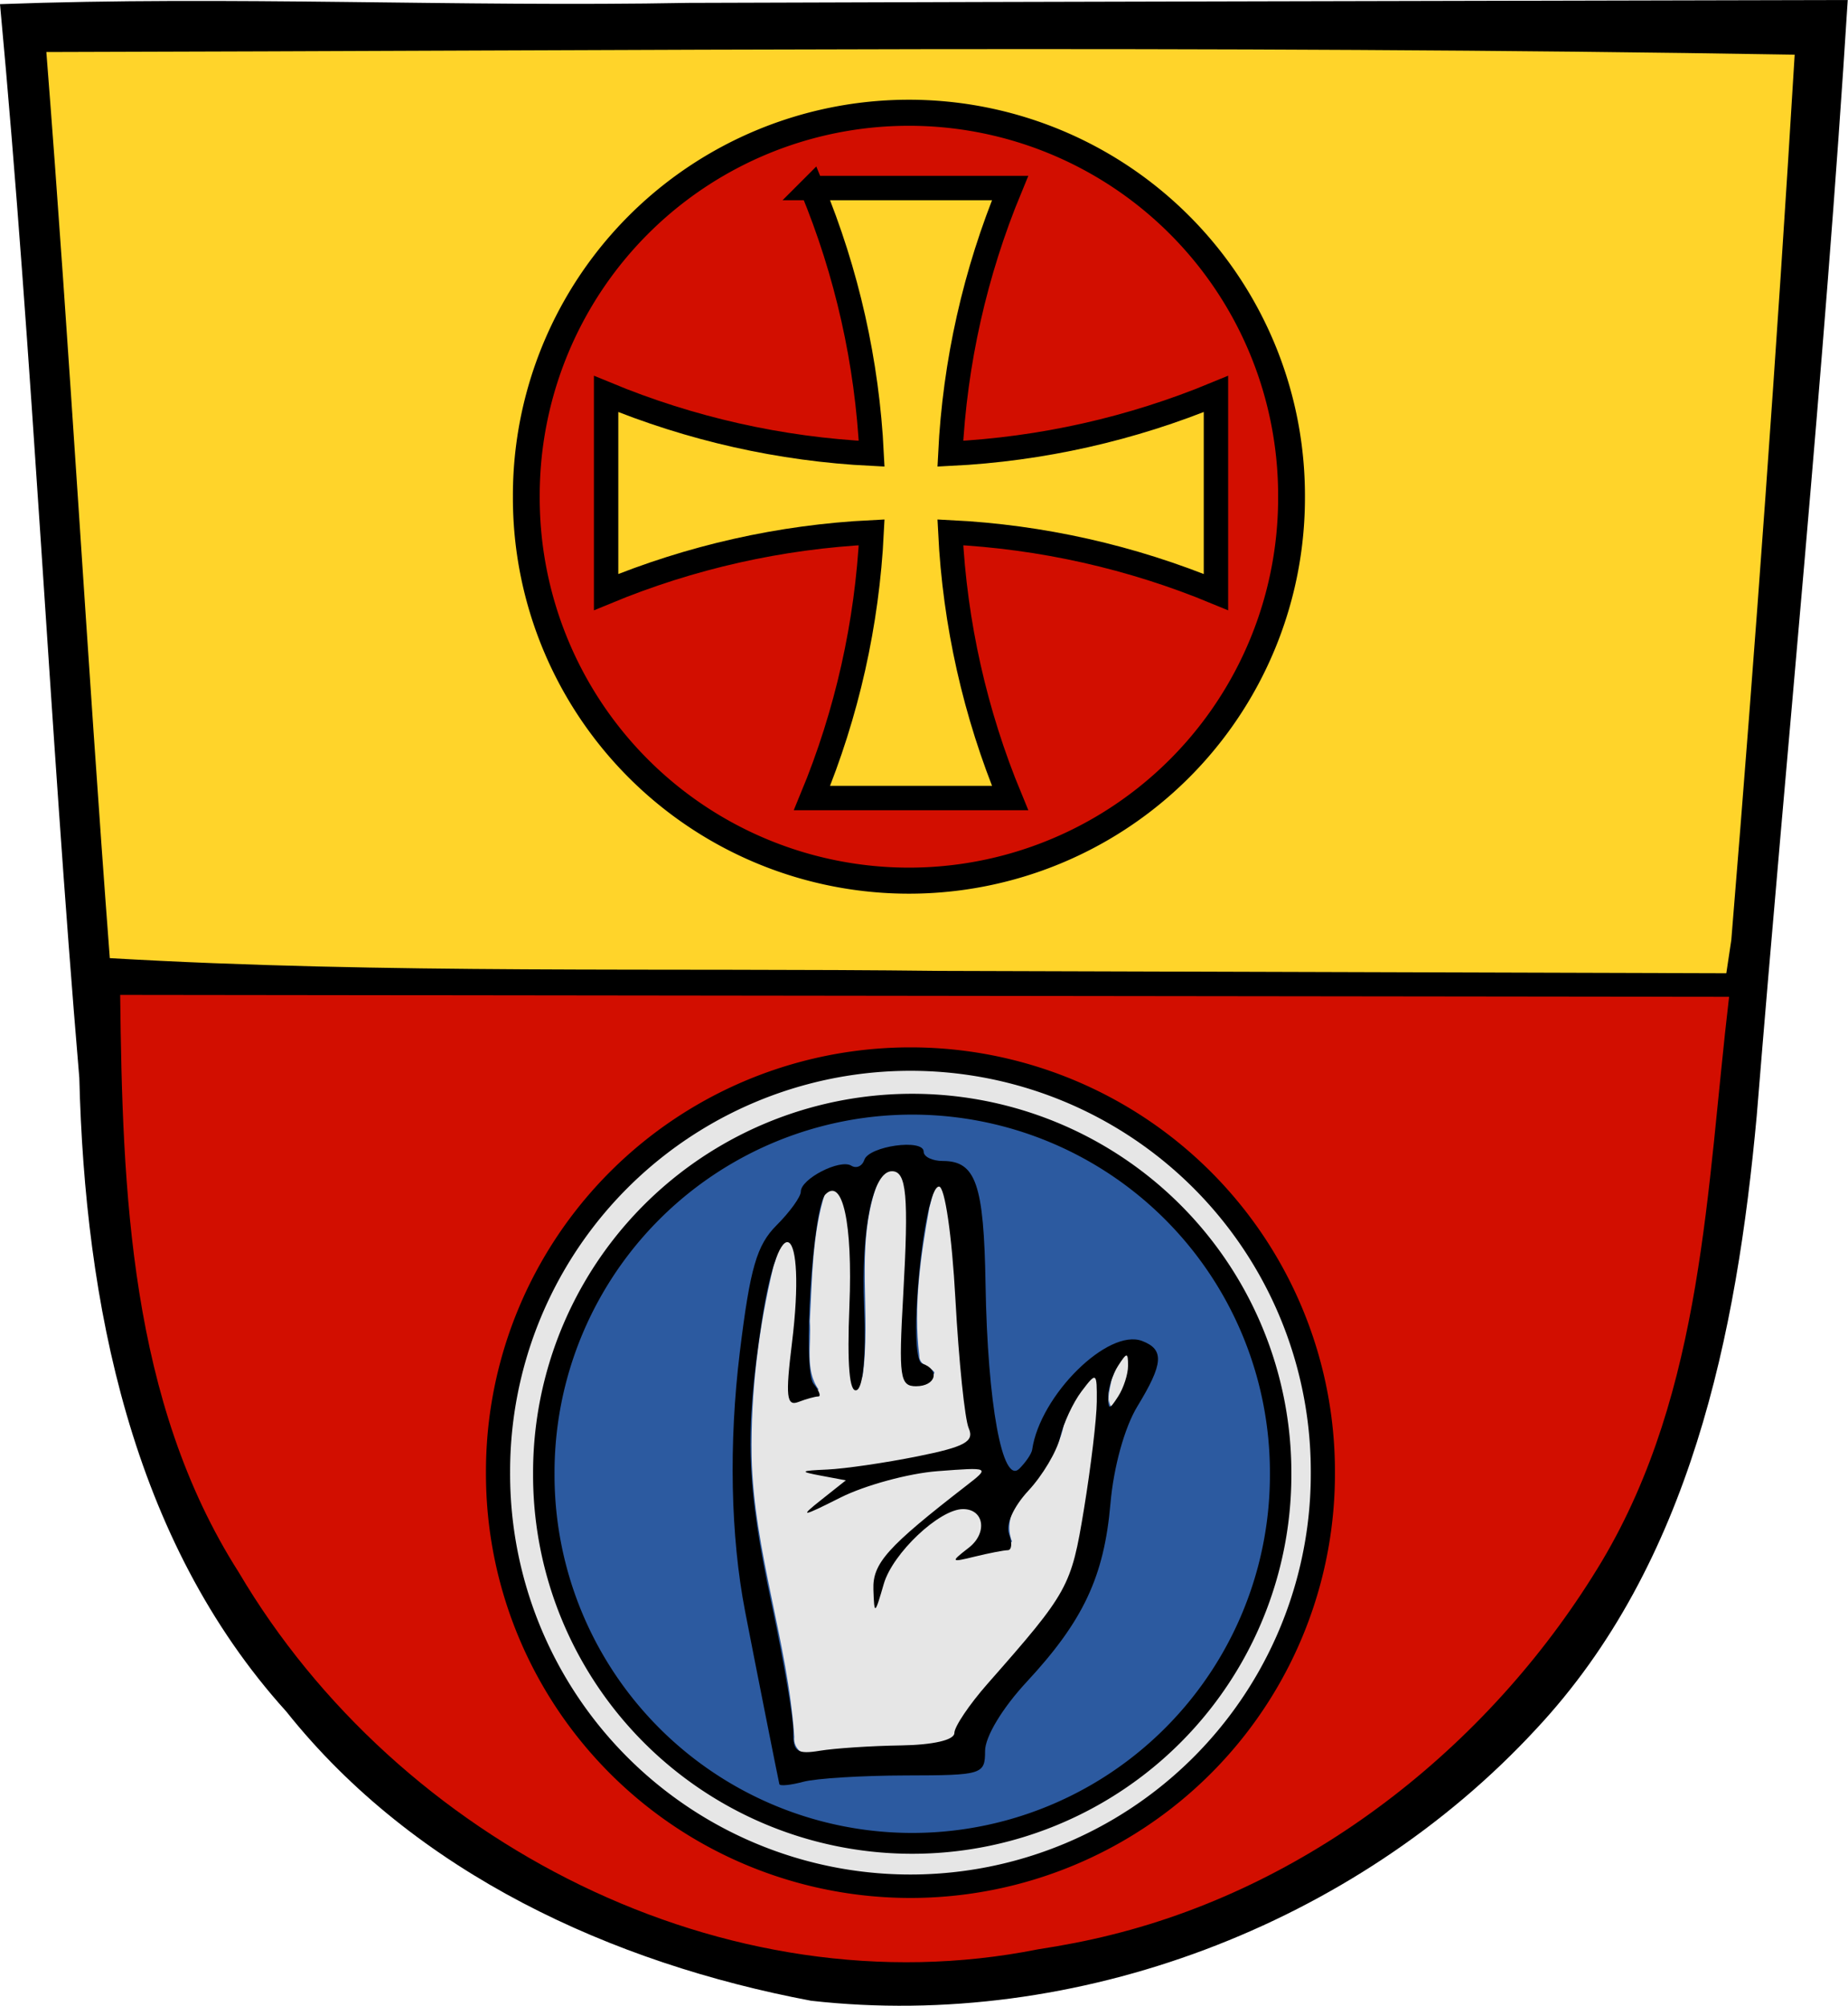 <?xml version="1.0" encoding="UTF-8" standalone="no"?>
<!-- Created with Inkscape (http://www.inkscape.org/) -->

<svg
   xmlns:dc="http://purl.org/dc/elements/1.1/"
   xmlns:cc="http://creativecommons.org/ns#"
   xmlns:rdf="http://www.w3.org/1999/02/22-rdf-syntax-ns#"
   xmlns:svg="http://www.w3.org/2000/svg"
   xmlns="http://www.w3.org/2000/svg"
   version="1.1"
   width="700"
   height="759.654"
   id="svg2">
  <defs
     id="defs4" />
  <g
     transform="matrix(1.001,0,0,1.001,-0.8,-0.702)"
     id="g3907">
    <path
       d="M 576.121,3.285 C 390.507,3.706 204.869,3.589 19.272,5.522 14.366,6.061 9.341,5.705 4.673,7.438 7.161,72.435 14.082,137.154 18.344,202.042 c 7.27,96.041 12.229,192.436 23.85,288.025 4.353,32.513 12.888,64.529 28.153,93.64 11.558,25.592 28.337,48.58 48.48,67.862 22.831,24.039 46.438,48.579 77.058,62.403 30.761,15.188 63.485,26.942 96.524,35.698 40.874,8.553 83.546,3.988 123.892,-4.991 50.174,-11.478 98.585,-33.9 136.058,-69.424 29.238,-25.789 55.386,-56.67 71.265,-92.694 28.652,-61.289 34.561,-129.617 40.967,-196.204 5.876,-71.804 10.794,-143.69 17.909,-215.386 4.823,-55.76 8.465,-111.614 13.002,-167.397 -39.793,-0.346 -79.588,-0.351 -119.382,-0.288 z"
       id="path2996-1"
       style="fill:#d20e00;fill-opacity:1" />
    <path
       d="m 339.215,401.678 c -40.774,-0.558 -78.994,21.053 -106.763,49.612 -15.714,16.056 -27.382,35.656 -32.489,57.535 -13.311,41.358 -10.057,88.388 12.338,126.022 14.772,25.252 36.465,45.537 60.882,61.244 15.885,6.505 31.919,13.897 49.416,14.067 26.293,1.207 53.562,0.575 78.321,-8.812 35.653,-14.782 68.158,-40.926 83.394,-77.165 20.204,-46.301 18.685,-102.294 -5.654,-146.568 -16.637,-26.636 -40.472,-49.011 -68.907,-62.855 -22.064,-9.662 -46.474,-13.293 -70.537,-13.081 z"
       id="path2998-8-1"
       style="fill:#e6e6e6" />
    <path
       d="m 343.813,417.242 c -50.907,0.727 -100.171,31.306 -122.192,77.558 -16.929,33.714 -17.515,73.975 -7.351,109.723 9.745,29.345 31.91,52.806 56.785,70.075 24.356,16.897 54.45,26.747 84.283,22.271 40.067,-5.222 79.573,-25.151 104.055,-57.794 40.115,-56.249 29.139,-141.457 -22.17,-187.267 -25.139,-23.197 -59.326,-35.506 -93.41,-34.565 z m -3.131,23.736 c 6.761,0.292 6.965,9.097 7.252,14.152 1.036,21.337 -2.86,42.871 -1.342,64.052 -0.478,4.423 7.321,4.121 7.795,0.671 -1.727,-2.346 -5.824,-2.584 -5.718,-6.357 -2.283,-18.615 0.508,-37.584 3.795,-55.914 1.178,-3.623 1.86,-11.877 7.29,-10.438 4.573,5.239 3.46,13.51 5.047,19.934 2.943,25.202 2.082,51.249 7.571,75.872 -1.496,6.737 -10.246,6.866 -15.558,8.689 -11.709,2.542 -23.573,4.492 -35.428,5.91 10.696,-0.744 1.82,5.102 0.703,6.229 16.403,-6.965 34.589,-10.844 52.391,-9.776 4.955,1.854 -0.01,6.874 -2.747,8.306 -2.498,2.06 -8.582,6.467 -9.2,7.571 5.881,-3.212 15.039,0.637 13.928,8.146 0.074,3.5 -3.569,7.389 -4.888,8.817 3.833,-1.303 9.018,-1.407 12.203,-2.907 -2.071,-5.065 -0.883,-10.916 2.364,-15.366 6.743,-8.908 14.965,-17.343 17.187,-28.751 2.896,-7.571 6.49,-15.611 13.002,-20.605 5.652,-0.362 3.427,7.655 3.929,11.021 -1.469,20.75 -4.191,41.663 -9.171,61.805 -7.816,24.781 -31.307,39.857 -43.987,61.698 -0.727,3.111 -2.414,6.037 -5.942,6.581 -16.512,3.625 -33.893,1.199 -50.475,4.409 -4.639,1.279 -9.891,-1.873 -9.328,-6.996 -2.381,-35.71 -15.357,-70.166 -16.134,-106.124 -0.358,-24.176 2.611,-48.563 8.275,-71.911 1.631,-4.173 2.627,-11.916 8.402,-11.788 5.567,3.381 4.033,11.507 4.632,17.155 0.517,14.57 -3.775,28.984 -2.779,43.478 2.017,-0.461 5.088,-1.576 6.836,-2.172 -5.341,-7.289 -2.672,-17.363 -3.341,-25.812 0.915,-16.258 0.863,-33.147 5.801,-48.654 1.733,-4.648 8.576,-4.427 9.967,0.351 6.251,17.513 3.108,36.828 3.302,55.107 0.043,4.879 -0.053,9.814 0.787,14.631 3.635,-23.994 -2.871,-49.197 5.335,-72.581 1.363,-3.68 3.711,-8.291 8.242,-8.434 z m 88.65,69.738 c 4.438,0.998 2.61,7.357 2.044,10.67 -1.583,4.68 -3.437,10.724 -8.21,12.874 -4.513,-1.64 -2.383,-8.105 -1.725,-11.692 1.629,-4.176 3.424,-10.123 7.891,-11.852 z m -89.544,79.162 c -1.656,2.216 -3.431,4.876 -3.738,7.507 1.057,-2.995 2.68,-5.752 4.472,-8.37 l -0.663,0.778 -0.071,0.084 z"
       id="path2998-0"
       style="fill:#2c5aa0;fill-opacity:1" />
    <path
       d="M 688.722,9.335 C 460.117,18.752 211.126,-9.103 8.124,13.349 28.662,16.401 23.03,377.096 33.415,374.401 242.137,377.485 450.885,376.186 659.619,375.83 650.722,373.934 698.984,7.451 688.722,9.335 z"
       id="path2998-5"
       style="fill:#ffd42a" />
    <path
       d="M 307.725,757.597 C 232.355,743.387 157.871,709.369 109.149,648.203 50.303,583.158 32.95,493.519 30.812,408.456 19.449,274.279 13.297,136.361 0.799,2.268 87.805,-0.926 174.072,3.407 261.228,1.793 407.485,1.289 553.743,1.068 700,0.701 691.17,141.594 676.963,282.086 665.567,422.775 c -7.566,82.496 -24.999,169.547 -83.538,232.091 -68.539,74.083 -173.895,114.029 -274.304,102.73 z m 113.722,-24.97 c 77.572,-19.251 144.995,-73.534 185.684,-141.577 38.303,-64.582 39.426,-140.898 47.975,-213.251 -202.944,-0.242 -405.887,-0.483 -608.831,-0.725 0.862,74.41 3.582,153.721 44.863,218.433 C 151.347,697.53 275.368,761.76 393.607,738.139 c 9.353,-1.431 18.668,-3.202 27.841,-5.513 z M 655.939,356.349 C 665.097,244.8 673.182,133.075 679.921,21.387 459.436,17.678 238.863,19.874 18.34,20.384 27.323,134.582 33.672,248.957 42.348,363.173 c 104.482,6.081 209.455,3.585 314.148,4.821 99.186,0.299 198.371,0.598 297.557,0.897 0.629,-4.181 1.257,-8.362 1.886,-12.542 z"
       id="path2998-8"
       style="fill:#000000" />
    <path
       d="m 295.719,675.667 c -0.367,-1.406 -9.344,-46.662 -12.958,-65.33 -5.52,-28.512 -6.234,-63.606 -1.999,-98.18 3.9,-31.841 6.39,-40.42 13.913,-47.943 5.039,-5.039 9.162,-10.765 9.162,-12.723 0,-4.855 14.822,-12.452 19.116,-9.798 1.904,1.177 4.113,0.187 4.909,-2.2 1.749,-5.248 22.455,-8.119 22.455,-3.114 0,1.943 3.273,3.532 7.272,3.532 12.48,0 15.522,8.782 16.146,46.62 0.747,45.283 6.416,76.154 12.811,69.759 2.442,-2.442 4.617,-5.661 4.833,-7.152 2.981,-20.606 28.758,-46.072 41.633,-41.131 8.433,3.236 8.043,8.549 -1.812,24.715 -4.85,7.955 -8.998,22.92 -10.201,36.797 -2.394,27.618 -10.265,44.366 -31.702,67.453 -9.223,9.933 -15.74,20.758 -15.74,26.145 0,8.881 -1.022,9.196 -30.018,9.247 -16.51,0.031 -33.94,1.104 -38.733,2.388 -4.793,1.284 -8.882,1.696 -9.086,0.915 z m 45.883,-14.658 c 12.333,-0.193 20.335,-2.039 20.335,-4.691 0,-2.405 5.665,-10.808 12.588,-18.673 30.629,-34.796 31.608,-36.569 36.453,-66.041 2.626,-15.977 4.812,-34.279 4.857,-40.67 0.079,-11.199 -0.13,-11.339 -5.773,-3.873 -3.22,4.261 -6.875,12.104 -8.122,17.43 -1.247,5.326 -6.627,14.372 -11.955,20.104 -5.707,6.138 -8.735,12.903 -7.369,16.462 1.275,3.323 1.066,6.065 -0.465,6.094 -1.531,0.031 -7.141,1.118 -12.467,2.421 -9.173,2.243 -9.295,2.067 -2.313,-3.339 7.193,-5.569 5.856,-14.628 -2.159,-14.628 -8.932,0 -26.631,16.708 -29.986,28.308 -3.408,11.779 -3.592,11.879 -3.925,2.111 -0.337,-9.899 5.184,-16.067 35.204,-39.32 8.948,-6.931 8.896,-6.957 -10.927,-5.45 -10.955,0.833 -27.513,5.339 -36.796,10.014 -14.628,7.367 -15.614,7.498 -7.394,0.979 l 9.486,-7.522 -9.486,-1.78 c -8.203,-1.539 -7.871,-1.851 2.457,-2.307 6.568,-0.29 21.907,-2.529 34.086,-4.975 18.009,-3.617 21.639,-5.606 19.44,-10.652 -1.487,-3.413 -3.753,-25.377 -5.036,-48.811 -1.329,-24.267 -4,-42.607 -6.206,-42.607 -5.845,0 -12.085,65.046 -6.421,66.934 6.957,2.319 5.284,8.595 -2.294,8.601 -6.092,0 -6.582,-3.474 -4.842,-34.359 2.128,-37.754 1.292,-46.986 -4.253,-46.986 -7.27,0 -11.749,21.793 -10.537,51.27 0.763,18.558 -0.322,30.598 -2.845,31.559 -2.723,1.038 -3.626,-9.565 -2.717,-31.922 1.26,-30.986 -2.539,-48.674 -9.056,-42.158 -4.846,4.846 -8.757,66.422 -4.549,71.622 2.155,2.663 2.976,4.842 1.824,4.842 -1.152,0 -4.539,0.938 -7.527,2.085 -4.495,1.725 -4.916,-2.121 -2.436,-22.271 5.632,-45.769 -4.646,-52.834 -11.486,-7.895 -6.426,42.22 -5.718,61.888 3.847,106.876 4.6,21.638 8.269,43.299 8.151,48.135 -0.179,7.39 1.422,8.523 10.034,7.097 5.636,-0.933 19.397,-1.84 30.582,-2.015 z M 427.665,517.377 c 0,-5.164 -0.417,-5.164 -3.755,0 -2.065,3.195 -3.755,8.424 -3.755,11.62 0,5.164 0.417,5.164 3.755,0 2.065,-3.196 3.755,-8.424 3.755,-11.62 z"
       id="path2998-8-17"
       style="fill:#000000" />
    <path
       d="m 144.013,576.455 a 107.407,110.625 0 1 1 -214.813,0 107.407,110.625 0 1 1 214.813,0 z"
       transform="matrix(1.453,0,0,1.41,292.133,-254.985)"
       id="path2997"
       style="fill:none;stroke:#000000;stroke-width:6.288;stroke-miterlimit:4;stroke-opacity:1;stroke-dasharray:none" />
    <path
       d="m 144.013,576.455 a 107.407,110.625 0 1 1 -214.813,0 107.407,110.625 0 1 1 214.813,0 z"
       transform="matrix(1.298,0,0,1.26,298.477,-168.094)"
       id="path2997-1"
       style="fill:none;stroke:#000000;stroke-width:6.254;stroke-miterlimit:4;stroke-opacity:1;stroke-dasharray:none" />
    <path
       d="m 144.013,576.455 a 107.407,110.625 0 1 1 -214.813,0 107.407,110.625 0 1 1 214.813,0 z"
       transform="matrix(1.348,0,0,1.309,295.398,-565.972)"
       id="path2997-1-7"
       style="fill:#d20e00;fill-opacity:1;stroke:#000000;stroke-width:7.527;stroke-miterlimit:4;stroke-opacity:1;stroke-dasharray:none" />
    <path
       d="m 308.069,71.828 c 13.254,31.999 20.865,65.991 22.568,100.511 -34.509,-1.706 -68.49,-9.35 -100.479,-22.6 l 0,74.948 c 31.989,-13.25 65.97,-20.894 100.479,-22.6 -1.706,34.509 -9.318,68.522 -22.568,100.511 l 74.949,0 C 369.767,270.609 362.123,236.595 360.417,202.087 c 34.509,1.706 68.522,9.35 100.511,22.6 l 0,-74.948 c -31.989,13.25 -66.002,20.894 -100.511,22.6 1.703,-34.52 9.346,-68.512 22.6,-100.511 l -74.949,0 z"
       id="path12-0"
       style="fill:#ffd42a;fill-opacity:1;stroke:#000000;stroke-width:9.231;stroke-miterlimit:4;stroke-opacity:1;stroke-dasharray:none" />
  </g>
</svg>
